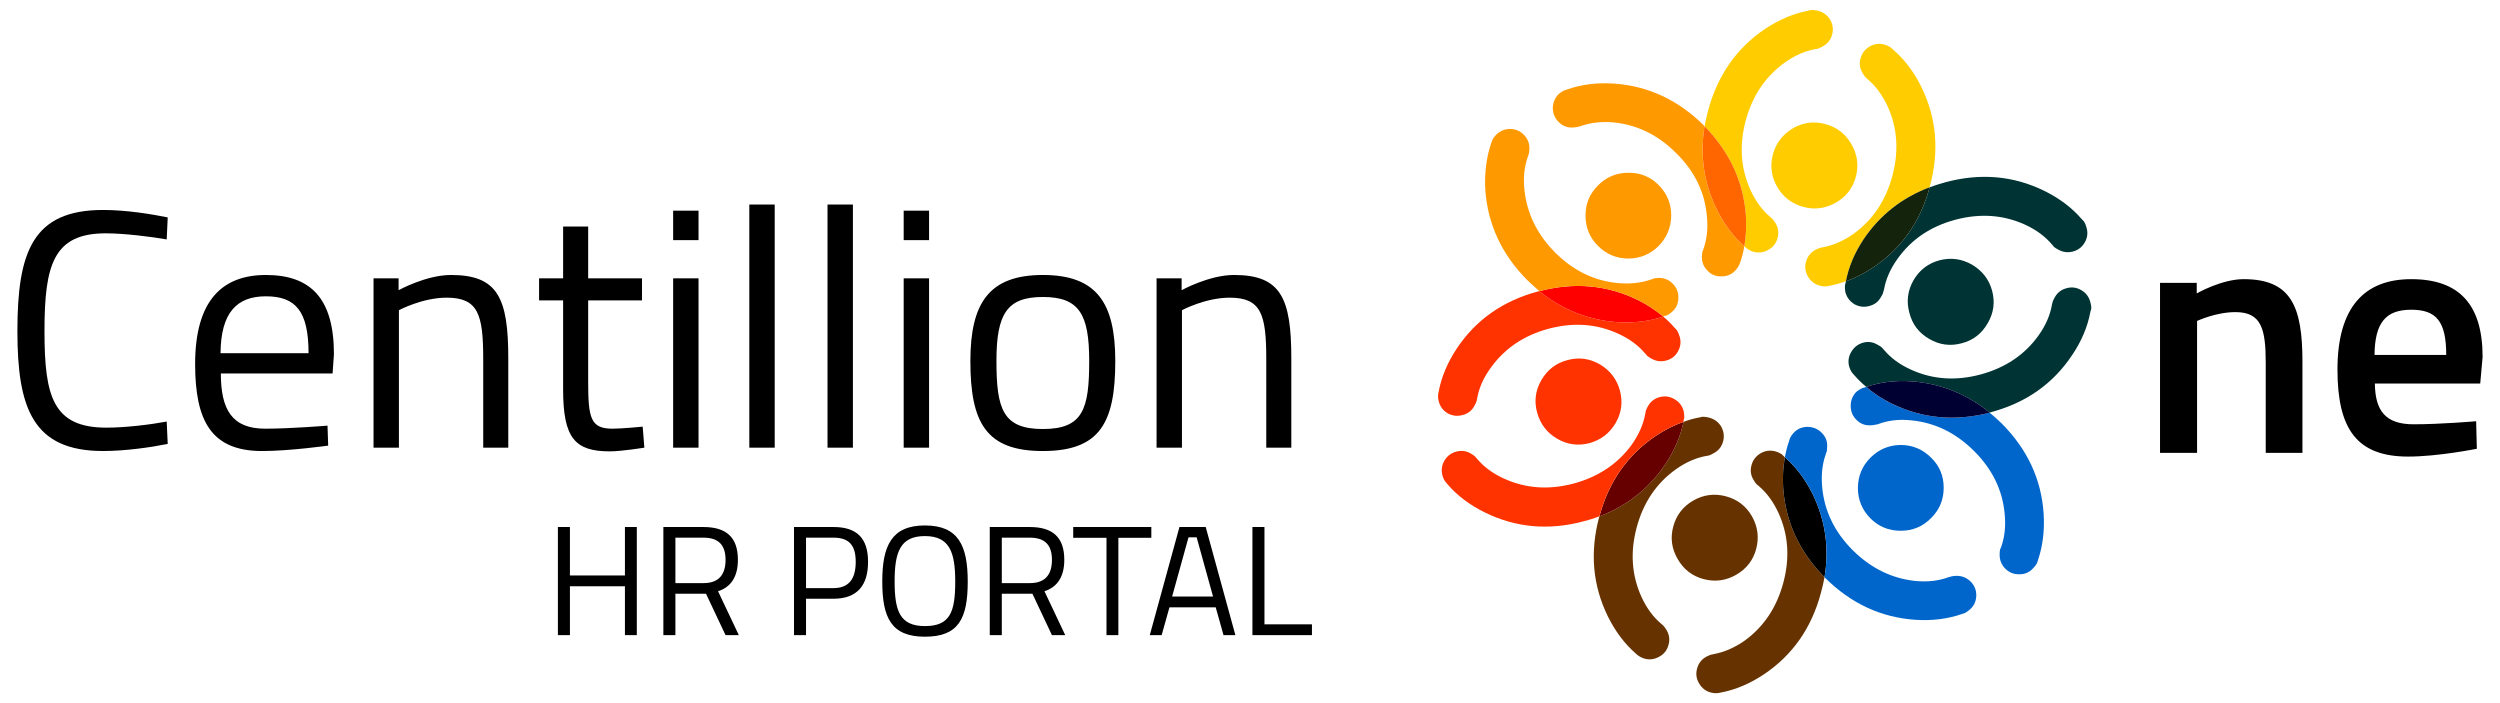 <?xml version="1.0" encoding="utf-8"?>
<!-- Generator: Adobe Illustrator 16.0.0, SVG Export Plug-In . SVG Version: 6.00 Build 0)  -->
<!DOCTYPE svg PUBLIC "-//W3C//DTD SVG 1.1//EN" "http://www.w3.org/Graphics/SVG/1.1/DTD/svg11.dtd">
<svg version="1.1" id="Layer_2_copy_2" xmlns="http://www.w3.org/2000/svg" xmlns:xlink="http://www.w3.org/1999/xlink" x="0px"
	 y="0px" width="480px" height="135px" viewBox="0 0 480 135" enable-background="new 0 0 480 135" xml:space="preserve">
<path d="M414.725,86.945v-32.63h7.049v2.023c0,0,4.762-2.74,9.004-2.74c9.072,0,11.291,5.155,11.291,15.857v17.49h-7.049V69.652
	c0-6.527-0.848-9.725-5.809-9.725c-3.783,0-7.373,1.697-7.373,1.697v25.321H414.725L414.725,86.945z M475.42,80.877l0.131,5.287
	c0,0-7.441,1.5-13.184,1.5c-9.789,0-13.574-5.221-13.574-16.707c0-11.943,5.154-17.359,14.162-17.359
	c9.139,0,13.705,4.764,13.705,14.943l-0.457,5.092h-20.229c0.064,5.223,2.021,7.832,7.439,7.832
	C468.567,81.465,475.42,80.877,475.42,80.877z M469.676,68.15c0-6.527-1.957-8.681-6.723-8.681c-4.83,0-6.98,2.415-7.047,8.681
	H469.676z M32.201,85.232c-3.186,0.648-8.125,1.363-12.415,1.363c-13.456,0-16.446-8.189-16.446-23.01
	c0-15.21,2.926-23.271,16.446-23.271c4.614,0,9.555,0.845,12.415,1.43l-0.194,4.225c-2.926-0.52-8.19-1.17-11.701-1.17
	c-10.01,0-11.766,5.98-11.766,18.786c0,12.545,1.626,18.524,11.896,18.524c3.642,0,8.451-0.584,11.571-1.17L32.201,85.232z
	 M62.881,81.723l0.13,3.834c0,0-7.41,1.041-12.675,1.041c-9.687,0-12.871-5.656-12.871-16.707c0-12.349,5.331-17.094,13.586-17.094
	c8.646,0,13.064,4.55,13.064,15.209l-0.26,3.705H42.404c0,6.955,2.146,10.596,8.517,10.596
	C55.796,82.307,62.881,81.723,62.881,81.723z M59.241,67.811c0-8.06-2.472-10.92-8.19-10.92c-5.525,0-8.646,3.055-8.71,10.92H59.241
	z M71.719,85.947V53.446h4.81v2.275c0,0,5.267-2.925,10.076-2.925c8.971,0,10.985,4.42,10.985,15.991v17.16h-4.812V68.918
	c0-8.581-0.975-11.765-7.021-11.765c-4.68,0-9.165,2.404-9.165,2.404v26.392h-4.874V85.947z M112.929,57.671v15.536
	c0,7.084,0.454,9.1,4.68,9.1c1.82,0,5.785-0.391,5.785-0.391l0.325,4.031c0,0-4.355,0.715-6.63,0.715
	c-6.695,0-8.971-2.535-8.971-11.896V57.671h-4.615v-4.226h4.615V43.5h4.811v9.945h10.335v4.226H112.929z M129.244,40.446h4.875V46.1
	h-4.875V40.446z M129.244,53.446h4.875v32.501h-4.875V53.446z M143.869,39.276h4.875v46.671h-4.875V39.276z M158.883,39.276h4.875
	v46.671h-4.875V39.276z M173.507,40.446h4.875V46.1h-4.875V40.446z M173.507,53.446h4.875v32.501h-4.875V53.446z M214.133,69.307
	c0,11.83-2.926,17.291-13.911,17.291c-10.92,0-13.91-5.461-13.91-17.291c0-11.18,3.641-16.51,13.91-16.51
	C210.557,52.795,214.133,58.125,214.133,69.307z M209.127,69.307c0-9.035-1.95-12.285-8.905-12.285c-6.89,0-8.905,3.25-8.905,12.285
	c0,9.23,1.235,13.064,8.905,13.064C207.957,82.371,209.127,78.537,209.127,69.307z M222.061,85.947V53.446h4.812v2.275
	c0,0,5.266-2.925,10.075-2.925c8.97,0,10.984,4.42,10.984,15.991v17.16h-4.809V68.918c0-8.581-0.977-11.765-7.022-11.765
	c-4.68,0-9.166,2.404-9.166,2.404v26.392h-4.874V85.947z M119.986,112.558h-10.56v9.391h-2.31v-20.761h2.31v9.302h10.56v-9.302h2.28
	v20.761h-2.28V112.558z M129.677,113.998v7.95h-2.311v-20.761h7.68c4.351,0,6.63,1.92,6.63,6.299c0,3.062-1.2,5.192-3.81,6.032
	l3.989,8.43h-2.551l-3.749-7.95H129.677L129.677,113.998z M135.047,103.229h-5.369v8.729h5.399c3.119,0,4.229-1.859,4.229-4.472
	C139.306,104.639,137.957,103.229,135.047,103.229z M154.757,114.958v6.99h-2.311v-20.761h7.591c4.528,0,6.63,2.189,6.63,6.689
	c0,4.53-2.102,7.08-6.63,7.08L154.757,114.958L154.757,114.958z M160.007,112.918c3.03,0,4.29-1.829,4.29-5.041
	c0-3.18-1.26-4.648-4.29-4.648h-5.25v9.689H160.007z M169.396,111.658c0-6.842,1.771-10.771,8.189-10.771
	c6.42,0,8.22,3.871,8.22,10.771c0,7.14-1.77,10.589-8.22,10.589C171.136,122.247,169.396,118.618,169.396,111.658z M183.405,111.658
	c0-5.611-1.079-8.73-5.819-8.73c-4.771,0-5.819,3.09-5.819,8.73c0,5.67,1.021,8.55,5.819,8.55
	C182.416,120.208,183.405,117.508,183.405,111.658z M192.346,113.998v7.95h-2.311v-20.761h7.68c4.351,0,6.63,1.92,6.63,6.299
	c0,3.062-1.2,5.192-3.81,6.032l3.989,8.43h-2.551l-3.749-7.95H192.346L192.346,113.998z M197.716,103.229h-5.369v8.729h5.399
	c3.119,0,4.229-1.859,4.229-4.472C201.975,104.639,200.626,103.229,197.716,103.229z M206.056,101.188h14.999v2.07h-6.329v18.69
	h-2.28v-18.69h-6.39V101.188z M226.456,101.188h5.04l5.699,20.761h-2.279l-1.5-5.34h-8.88l-1.5,5.34h-2.279L226.456,101.188z
	 M225.046,114.538h7.859l-3.148-11.37h-1.562L225.046,114.538z M240.466,121.948v-20.761h2.31v18.69h9.119v2.068h-11.429V121.948z"
	/>
<g transform="matrix( 1, 0, 0, 1, 0,0) ">
	<g>
		<g id="Layer0_0_FILL_2_">
			<path fill="#663300" d="M331.35,95.285c-2.178-0.578-4.252-0.309-6.23,0.811c-1.996,1.156-3.285,2.835-3.863,5.03
				c-0.58,2.177-0.289,4.253,0.869,6.23c1.137,1.977,2.793,3.254,4.973,3.833c2.193,0.578,4.281,0.299,6.258-0.84
				c1.977-1.138,3.256-2.794,3.834-4.971c0.578-2.196,0.299-4.293-0.838-6.289C335.213,97.132,333.547,95.864,331.35,95.285
				 M349.617,113.825c0.281-1.02,0.51-2.018,0.689-2.996c-4.852-4.931-7.498-10.672-7.938-17.221c-0.119-2.057-0.01-3.992,0.33-5.81
				c-0.041-0.06-0.08-0.101-0.121-0.12c-0.18-0.181-0.35-0.339-0.51-0.479c-0.359-0.239-0.758-0.419-1.197-0.538
				c-0.979-0.261-1.918-0.14-2.814,0.359c-0.918,0.538-1.506,1.308-1.768,2.305c-0.279,0.999-0.148,1.938,0.391,2.816
				c0.199,0.339,0.408,0.639,0.629,0.896h0.061c0.018,0.021,0.039,0.042,0.059,0.061l0.029,0.03c0.08,0.06,0.15,0.12,0.211,0.18
				c1.557,1.318,2.824,3.045,3.803,5.182c1.896,4.151,2.205,8.615,0.928,13.387c-1.277,4.771-3.773,8.496-7.486,11.171
				c-1.936,1.336-3.904,2.185-5.9,2.544c-0.08,0.021-0.17,0.042-0.27,0.06l-0.031,0.03l-0.059-0.03
				c-0.021,0.021-0.039,0.03-0.059,0.03h-0.031c-0.318,0.101-0.648,0.24-0.988,0.421c-0.896,0.518-1.477,1.276-1.736,2.274
				c-0.279,0.999-0.15,1.946,0.389,2.847c0.52,0.896,1.268,1.477,2.246,1.737c0.439,0.119,0.879,0.159,1.318,0.119
				c0.201-0.021,0.42-0.059,0.658-0.119c2.795-0.54,5.529-1.697,8.205-3.474C344.168,125.793,347.821,120.573,349.617,113.825
				 M330.84,84.744c0.26-0.997,0.129-1.956-0.389-2.874c-0.539-0.858-1.299-1.418-2.275-1.677c-0.439-0.121-0.879-0.181-1.318-0.181
				c-0.199,0.042-0.41,0.09-0.629,0.15c-0.998,0.179-1.998,0.46-2.996,0.838c-0.559,2.736-1.707,5.421-3.445,8.057
				c-3.133,4.691-7.367,8.057-12.697,10.093c-0.02,0.061-0.041,0.111-0.061,0.15c-1.797,6.748-1.238,13.098,1.678,19.047
				c1.438,2.895,3.223,5.271,5.361,7.129c0.178,0.179,0.35,0.319,0.51,0.419c0.359,0.259,0.758,0.449,1.197,0.569
				c0.979,0.259,1.916,0.129,2.814-0.389c0.918-0.499,1.506-1.258,1.766-2.276c0.281-0.997,0.15-1.947-0.389-2.845
				c-0.18-0.3-0.389-0.59-0.629-0.87h-0.029c-0.021,0-0.041-0.021-0.061-0.059h-0.031v-0.03c-0.098-0.06-0.168-0.121-0.211-0.181
				c-1.557-1.298-2.834-3.025-3.832-5.181c-1.896-4.152-2.205-8.615-0.928-13.387c1.277-4.752,3.783-8.466,7.518-11.142
				c1.918-1.358,3.885-2.216,5.9-2.576c0.059-0.02,0.148-0.03,0.27-0.03l0.029-0.03c0.021,0,0.043,0,0.061,0h0.059
				c0.34-0.12,0.668-0.28,0.988-0.479C329.971,86.511,330.561,85.763,330.84,84.744z"/>
			<path d="M350.307,110.829c0.939-5.651,0.158-11.011-2.336-16.084c-1.439-2.835-3.195-5.151-5.271-6.948
				c-0.34,1.817-0.449,3.755-0.33,5.811C342.809,100.157,345.455,105.898,350.307,110.829z"/>
			<path fill="#0066CC" d="M350.637,86.81l0.09-0.03c0.059-0.339,0.088-0.71,0.088-1.107c0.043-0.999-0.318-1.867-1.076-2.607
				c-0.719-0.719-1.617-1.088-2.695-1.107c-1.018,0-1.887,0.359-2.607,1.077c-0.318,0.339-0.566,0.689-0.748,1.049
				c-0.08,0.239-0.148,0.47-0.211,0.688c-0.338,0.959-0.598,1.968-0.777,3.025c2.078,1.797,3.832,4.113,5.271,6.948
				c2.494,5.073,3.275,10.433,2.336,16.084c0.041,0.04,0.068,0.069,0.09,0.09c4.971,4.952,10.771,7.646,17.4,8.086
				c3.213,0.2,6.17-0.169,8.863-1.107c0.221-0.061,0.43-0.13,0.631-0.211c0.338-0.181,0.688-0.439,1.049-0.778
				c0.719-0.68,1.088-1.549,1.107-2.606c0-1.039-0.359-1.918-1.078-2.636c-0.76-0.738-1.648-1.108-2.666-1.108
				c-0.381,0-0.748,0.04-1.107,0.12c-0.021,0.021-0.041,0.03-0.059,0.03l-0.09,0.03c-0.102,0.021-0.191,0.042-0.271,0.06
				c-1.916,0.721-4.043,0.97-6.379,0.749c-4.531-0.46-8.555-2.426-12.068-5.9c-3.475-3.474-5.432-7.497-5.871-12.069
				c-0.219-2.356,0.012-4.483,0.689-6.379c0.02-0.101,0.049-0.19,0.09-0.269V86.81 M370.793,87.889
				c-1.639-1.637-3.604-2.456-5.9-2.456c-2.256,0.042-4.172,0.85-5.75,2.427c-1.598,1.597-2.406,3.535-2.428,5.81
				c0,2.276,0.801,4.225,2.396,5.842c1.578,1.596,3.525,2.396,5.842,2.396c2.273,0,4.213-0.811,5.809-2.428
				c1.619-1.596,2.428-3.544,2.428-5.841C373.188,91.382,372.391,89.466,370.793,87.889 M356.387,75.25
				c-0.699,0.759-1.049,1.638-1.049,2.636c-0.02,1.077,0.35,1.986,1.107,2.726c0.721,0.738,1.598,1.088,2.635,1.048
				c0.361,0,0.701-0.04,1.02-0.12l0.09-0.03c0.041,0,0.068,0,0.09,0h0.029c0.102-0.041,0.18-0.061,0.24-0.061
				c1.936-0.738,4.063-0.987,6.379-0.748c4.57,0.439,8.605,2.407,12.1,5.901c3.492,3.474,5.449,7.486,5.869,12.039
				c0.238,2.337,0.01,4.483-0.689,6.439c-0.02,0.06-0.059,0.139-0.119,0.238v0.031c0,0.021-0.01,0.05-0.031,0.09l-0.029-0.03
				c-0.08,0.398-0.111,0.769-0.092,1.107c-0.02,1.019,0.34,1.908,1.078,2.666c0.738,0.739,1.627,1.099,2.666,1.078
				c1.037,0.021,1.908-0.339,2.605-1.078c0.34-0.319,0.619-0.679,0.838-1.077c0.059-0.159,0.119-0.359,0.18-0.6
				c0.918-2.694,1.277-5.659,1.076-8.895c-0.439-6.59-3.123-12.358-8.057-17.311c-0.758-0.738-1.525-1.427-2.305-2.066
				c-6.668,1.717-12.957,1.129-18.869-1.767c-1.816-0.897-3.424-1.956-4.822-3.176c-0.08,0-0.139,0.021-0.178,0.06
				c-0.262,0.061-0.473,0.121-0.631,0.181C357.125,74.73,356.746,74.971,356.387,75.25z"/>
			<path fill="#003333" d="M367.379,53.835c-1.119,1.977-1.377,4.053-0.779,6.229c0.559,2.196,1.828,3.864,3.803,5.001
				c1.957,1.157,4.045,1.438,6.26,0.839c2.178-0.56,3.844-1.857,5.002-3.894c1.137-1.957,1.408-4.033,0.809-6.229
				c-0.598-2.158-1.887-3.814-3.863-4.973c-1.957-1.119-4.035-1.398-6.229-0.837C370.184,50.573,368.516,51.858,367.379,53.835
				 M401.342,59.916c0.059-0.219,0.119-0.439,0.178-0.659c0.021-0.398-0.039-0.817-0.178-1.256
				c-0.262-0.999-0.828-1.757-1.709-2.276c-0.896-0.54-1.846-0.669-2.846-0.39c-1.018,0.26-1.775,0.849-2.275,1.768
				c-0.18,0.299-0.33,0.619-0.449,0.959l0.029,0.03c-0.02,0.021-0.029,0.04-0.029,0.059l-0.031,0.09
				c-0.02,0.101-0.039,0.19-0.059,0.27c-0.34,1.998-1.199,3.964-2.576,5.901c-2.635,3.693-6.34,6.188-11.111,7.485
				c-4.771,1.278-9.234,0.97-13.387-0.927c-2.156-0.98-3.885-2.248-5.182-3.803c-0.078-0.061-0.148-0.129-0.209-0.21l-0.031-0.031
				l0.031-0.03h-0.059l-0.031-0.091c-0.26-0.238-0.559-0.438-0.898-0.598c-0.857-0.54-1.787-0.679-2.783-0.42
				c-1,0.28-1.768,0.879-2.307,1.798c-0.52,0.897-0.648,1.827-0.389,2.784c0.139,0.461,0.318,0.848,0.539,1.167
				c0.16,0.201,0.318,0.381,0.479,0.54c0.678,0.779,1.438,1.518,2.275,2.217c2.635-0.919,5.502-1.278,8.594-1.078
				c5.631,0.399,10.664,2.406,15.096,6.021c0.059-0.021,0.127-0.05,0.209-0.09c6.75-1.798,11.961-5.46,15.633-10.991
				C399.664,65.476,400.823,62.73,401.342,59.916 M400.112,42.516c-0.139-0.16-0.291-0.32-0.449-0.478
				c-1.857-2.158-4.242-3.954-7.156-5.391c-5.932-2.916-12.27-3.464-19.018-1.648c-1.02,0.28-2.016,0.599-2.996,0.959
				c-1.797,6.647-5.43,11.79-10.9,15.423c-1.719,1.138-3.445,2.016-5.18,2.635c0,0.04-0.01,0.09-0.031,0.149
				c-0.061,0.24-0.109,0.451-0.15,0.63c-0.039,0.439-0.01,0.889,0.09,1.347c0.281,0.979,0.859,1.737,1.738,2.276
				c0.918,0.499,1.877,0.609,2.875,0.328c0.996-0.259,1.736-0.837,2.217-1.736c0.217-0.299,0.369-0.62,0.449-0.96V55.99
				c0.02-0.04,0.029-0.069,0.029-0.09l0.031-0.03c0-0.101,0.02-0.179,0.059-0.238c0.359-2.038,1.219-4.004,2.576-5.901
				c2.656-3.753,6.369-6.27,11.143-7.547c4.771-1.258,9.234-0.938,13.387,0.959c2.137,0.978,3.863,2.257,5.18,3.833
				c0.041,0.041,0.102,0.101,0.182,0.179l0.029,0.061c0.02,0,0.041,0.019,0.059,0.059l-0.029,0.03
				c0.279,0.24,0.578,0.439,0.898,0.599c0.896,0.52,1.844,0.648,2.846,0.389c0.998-0.259,1.754-0.839,2.275-1.737
				c0.518-0.879,0.639-1.817,0.357-2.816C400.522,43.304,400.352,42.895,400.112,42.516z"/>
			<path fill="#660000" d="M317.992,83.635c-5.471,3.652-9.104,8.826-10.9,15.513c5.33-2.035,9.563-5.401,12.697-10.092
				c1.738-2.636,2.885-5.321,3.445-8.058C321.457,81.619,319.709,82.498,317.992,83.635z"/>
			<path fill="#FF3300" d="M315.955,79.174c-0.021,0.1-0.041,0.19-0.059,0.271c-0.361,1.996-1.221,3.962-2.578,5.899
				c-2.674,3.693-6.389,6.19-11.141,7.486c-4.752,1.277-9.213,0.969-13.387-0.929c-2.156-0.978-3.885-2.245-5.18-3.803
				c-0.061-0.059-0.123-0.129-0.182-0.21l-0.059-0.03l-0.031-0.09c-0.02,0.021-0.029,0.021-0.029,0v-0.03
				c-0.24-0.24-0.529-0.451-0.869-0.63c-0.879-0.54-1.828-0.668-2.846-0.389c-0.998,0.259-1.766,0.858-2.307,1.797
				c-0.479,0.879-0.588,1.808-0.329,2.786c0.121,0.458,0.299,0.847,0.54,1.167c0.139,0.179,0.289,0.359,0.449,0.538
				c1.855,2.158,4.225,3.944,7.098,5.361c5.971,2.954,12.33,3.524,19.078,1.707c1.02-0.259,2.008-0.567,2.965-0.929
				c1.797-6.689,5.43-11.86,10.902-15.513c1.717-1.138,3.461-2.016,5.24-2.636c0-0.059,0-0.109,0-0.148
				c0.059-0.219,0.109-0.439,0.15-0.658c0.02-0.399-0.021-0.818-0.121-1.258c-0.26-0.998-0.84-1.757-1.738-2.276
				c-0.896-0.539-1.846-0.678-2.844-0.419c-1.02,0.279-1.777,0.869-2.277,1.767c-0.18,0.319-0.328,0.648-0.449,0.987v0.06
				l0.031,0.03L315.955,79.174 M307.211,69.979c-1.979-1.157-4.064-1.437-6.262-0.839c-2.193,0.578-3.863,1.857-5,3.834
				c-1.156,1.997-1.428,4.083-0.811,6.26c0.6,2.196,1.879,3.863,3.836,5c1.955,1.139,4.031,1.417,6.229,0.839
				c2.195-0.619,3.863-1.907,5.002-3.863c1.137-1.957,1.406-4.044,0.809-6.261C310.414,72.793,309.147,71.138,307.211,69.979
				 M321.555,62.97c-0.658-0.778-1.398-1.507-2.215-2.187c-2.676,0.898-5.58,1.258-8.715,1.079c-5.631-0.4-10.652-2.386-15.064-5.96
				c-0.061,0-0.121,0.01-0.182,0.032c-6.768,1.795-11.988,5.449-15.664,10.961c-1.775,2.676-2.934,5.411-3.473,8.207
				c-0.059,0.238-0.1,0.449-0.121,0.629c-0.04,0.439,0,0.889,0.121,1.348c0.259,0.979,0.828,1.737,1.707,2.274
				c0.918,0.501,1.877,0.609,2.875,0.33c1.018-0.26,1.768-0.838,2.246-1.737c0.18-0.318,0.33-0.64,0.449-0.959v-0.03
				c-0.02-0.04-0.01-0.069,0.031-0.09l-0.031-0.06h0.031c0.02-0.12,0.041-0.211,0.061-0.27c0.338-2.016,1.197-3.973,2.574-5.869
				c2.678-3.755,6.389-6.271,11.143-7.549c4.771-1.277,9.234-0.958,13.387,0.959c2.156,0.979,3.883,2.257,5.182,3.834
				c0.059,0.019,0.119,0.079,0.178,0.179h0.031l0.029,0.06l0.031,0.09c0.279,0.239,0.58,0.439,0.898,0.599
				c0.879,0.52,1.816,0.649,2.814,0.389c1.018-0.259,1.777-0.838,2.275-1.737c0.52-0.897,0.641-1.835,0.359-2.814
				c-0.119-0.439-0.289-0.849-0.51-1.229C321.885,63.291,321.737,63.131,321.555,62.97z"/>
			<path fill="#FF0000" d="M319.34,60.783c-1.438-1.218-3.074-2.284-4.912-3.203c-5.891-2.874-12.18-3.435-18.867-1.677
				c4.41,3.574,9.434,5.561,15.064,5.96C313.76,62.042,316.664,61.682,319.34,60.783z"/>
			<path fill="#FF9900" d="M317.422,53.477l-0.059,0.059v0.032l-0.09,0.03c-0.1,0.02-0.189,0.04-0.27,0.06
				c-1.898,0.678-4.023,0.908-6.379,0.689c-4.533-0.42-8.547-2.377-12.039-5.87c-3.475-3.494-5.441-7.528-5.902-12.1
				c-0.238-2.336-0.008-4.453,0.689-6.35c0.021-0.08,0.051-0.169,0.092-0.27v-0.089l0.059-0.06v-0.03
				c0.08-0.319,0.119-0.679,0.119-1.077c0.021-1.018-0.338-1.897-1.076-2.636c-0.719-0.738-1.617-1.108-2.695-1.108
				c-1.018,0.02-1.887,0.389-2.605,1.108c-0.338,0.339-0.588,0.689-0.748,1.048c-0.08,0.219-0.158,0.439-0.24,0.659
				c-0.896,2.695-1.266,5.641-1.107,8.835c0.461,6.628,3.146,12.419,8.057,17.371c0.779,0.738,1.559,1.448,2.338,2.126
				c6.689-1.755,12.977-1.197,18.867,1.677c1.836,0.919,3.473,1.987,4.912,3.205c0.041-0.042,0.08-0.07,0.121-0.091
				c0.238-0.04,0.459-0.099,0.658-0.179c0.359-0.181,0.709-0.439,1.049-0.78c0.719-0.678,1.076-1.546,1.076-2.605
				c0.021-1.039-0.348-1.936-1.107-2.695c-0.719-0.719-1.596-1.078-2.635-1.078C318.141,53.378,317.781,53.417,317.422,53.477
				 M306.852,35.567c-1.637,1.616-2.447,3.553-2.428,5.81c-0.02,2.275,0.779,4.223,2.396,5.84c1.598,1.597,3.533,2.406,5.811,2.426
				c2.275-0.021,4.223-0.828,5.84-2.426c1.578-1.638,2.375-3.574,2.396-5.81c0.02-2.276-0.779-4.232-2.396-5.871
				c-1.598-1.597-3.523-2.385-5.779-2.366C310.375,33.171,308.428,33.969,306.852,35.567 M300.981,17.148
				c-0.238,0.061-0.459,0.13-0.658,0.211c-0.379,0.181-0.748,0.43-1.109,0.748c-0.697,0.739-1.057,1.618-1.076,2.636
				c0.02,1.058,0.389,1.947,1.107,2.666c0.738,0.758,1.617,1.119,2.635,1.077c0.4-0.021,0.76-0.059,1.078-0.12h0.031
				c0.021-0.021,0.051-0.032,0.09-0.032l0.029-0.027c0.119-0.021,0.219-0.042,0.299-0.061c1.916-0.699,4.043-0.948,6.379-0.749
				c4.572,0.46,8.594,2.436,12.07,5.932c3.514,3.454,5.471,7.476,5.869,12.069c0.238,2.316,0.01,4.453-0.689,6.41
				c-0.021,0.08-0.049,0.16-0.09,0.24l-0.059,0.059v0.03c-0.08,0.398-0.121,0.769-0.121,1.108c-0.02,1.018,0.35,1.907,1.109,2.666
				c0.719,0.738,1.596,1.088,2.633,1.048c1.039,0.021,1.918-0.34,2.637-1.077c0.299-0.299,0.549-0.649,0.748-1.049
				c0.08-0.18,0.16-0.38,0.24-0.599c0.338-0.979,0.598-1.998,0.777-3.055c-2.096-1.836-3.854-4.183-5.27-7.039
				c-2.496-5.051-3.285-10.381-2.365-15.993c-0.021-0.04-0.051-0.078-0.09-0.12c-4.973-4.952-10.773-7.646-17.4-8.086
				C306.592,15.841,303.656,16.21,300.981,17.148z"/>
			<path fill="#FFCC00" d="M344.229,24.635c-1.977,1.178-3.254,2.856-3.834,5.032c-0.578,2.196-0.299,4.272,0.838,6.229
				c1.139,1.958,2.805,3.235,5.002,3.834c2.176,0.579,4.252,0.309,6.229-0.81c1.998-1.138,3.285-2.805,3.865-5
				c0.576-2.178,0.289-4.263-0.869-6.26c-1.139-1.977-2.797-3.254-4.973-3.833C348.289,23.228,346.203,23.497,344.229,24.635
				 M351.385,3.76c-0.539-0.858-1.297-1.417-2.275-1.677c-0.439-0.12-0.879-0.179-1.318-0.179c-0.199,0.04-0.408,0.09-0.629,0.149
				c-2.795,0.54-5.541,1.697-8.236,3.473c-5.49,3.694-9.145,8.916-10.963,15.664c-0.279,1.039-0.51,2.057-0.688,3.055
				c4.832,4.931,7.475,10.663,7.936,17.192c0.121,2.057,0.02,4.002-0.299,5.84c0.041,0.041,0.07,0.07,0.09,0.089
				c0.18,0.181,0.35,0.32,0.51,0.419c0.359,0.26,0.758,0.45,1.197,0.569c0.979,0.26,1.918,0.129,2.816-0.389
				c0.916-0.499,1.506-1.258,1.766-2.276c0.279-0.998,0.15-1.947-0.389-2.845c-0.199-0.299-0.41-0.588-0.629-0.869h-0.061
				c-0.02-0.04-0.039-0.06-0.059-0.06l-0.031-0.03c-0.08-0.059-0.139-0.12-0.18-0.18c-1.557-1.296-2.836-3.024-3.832-5.181
				c-1.898-4.152-2.207-8.615-0.93-13.386c1.279-4.752,3.785-8.466,7.518-11.142c1.918-1.357,3.873-2.215,5.871-2.576
				c0.078-0.02,0.168-0.031,0.268-0.031l0.059-0.029l0.063,0.029c0-0.019,0.008-0.029,0.029-0.029h0.031
				c0.338-0.121,0.668-0.281,0.986-0.479c0.898-0.478,1.488-1.228,1.768-2.247C352.033,5.638,351.905,4.679,351.385,3.76
				 M358.992,8.912c-0.918,0.54-1.506,1.309-1.766,2.307c-0.279,0.998-0.148,1.936,0.389,2.814c0.199,0.34,0.408,0.64,0.629,0.898
				h0.031c0.02,0,0.041,0.01,0.059,0.03l0.059,0.06c0.08,0.059,0.141,0.12,0.182,0.18c1.557,1.319,2.834,3.043,3.832,5.181
				c1.896,4.152,2.205,8.615,0.93,13.386c-1.279,4.771-3.785,8.497-7.518,11.171c-1.918,1.336-3.875,2.185-5.871,2.546
				c-0.078,0.019-0.17,0.04-0.27,0.059l-0.059,0.03c-0.02-0.021-0.041-0.021-0.059,0H349.5c-0.318,0.099-0.648,0.238-0.986,0.419
				c-0.9,0.52-1.49,1.277-1.768,2.274c-0.26,0.999-0.129,1.947,0.389,2.847c0.539,0.897,1.297,1.479,2.275,1.737
				c0.439,0.121,0.879,0.16,1.318,0.121c0.199-0.021,0.408-0.061,0.629-0.121c1.02-0.2,2.037-0.478,3.055-0.837
				c0.52-2.736,1.648-5.422,3.385-8.058c3.152-4.672,7.387-8.006,12.697-10.002c0.02-0.08,0.039-0.16,0.059-0.24
				c1.818-6.748,1.258-13.109-1.676-19.078c-1.416-2.856-3.203-5.212-5.359-7.068c-0.182-0.179-0.352-0.339-0.51-0.478
				c-0.359-0.24-0.758-0.42-1.197-0.54C360.828,8.292,359.891,8.413,358.992,8.912z"/>
			<path fill="#FF6600" d="M329.643,40.238c1.416,2.856,3.174,5.201,5.27,7.039c0.318-1.837,0.42-3.784,0.299-5.84
				c-0.461-6.529-3.104-12.258-7.936-17.192C326.36,29.856,327.145,35.188,329.643,40.238z"/>
			<path fill="#000033" d="M366.928,73.212c-3.094-0.199-5.959,0.16-8.594,1.078c1.398,1.219,3.004,2.275,4.822,3.176
				c5.91,2.895,12.199,3.482,18.869,1.766C377.592,75.618,372.559,73.613,366.928,73.212z"/>
			<path fill="#14230B" d="M370.492,35.958c-5.311,1.996-9.543,5.331-12.697,10.002c-1.738,2.636-2.863,5.321-3.383,8.057
				c1.736-0.62,3.461-1.498,5.18-2.636C365.063,47.747,368.696,42.605,370.492,35.958z"/>
		</g>
	</g>
</g>
</svg>

